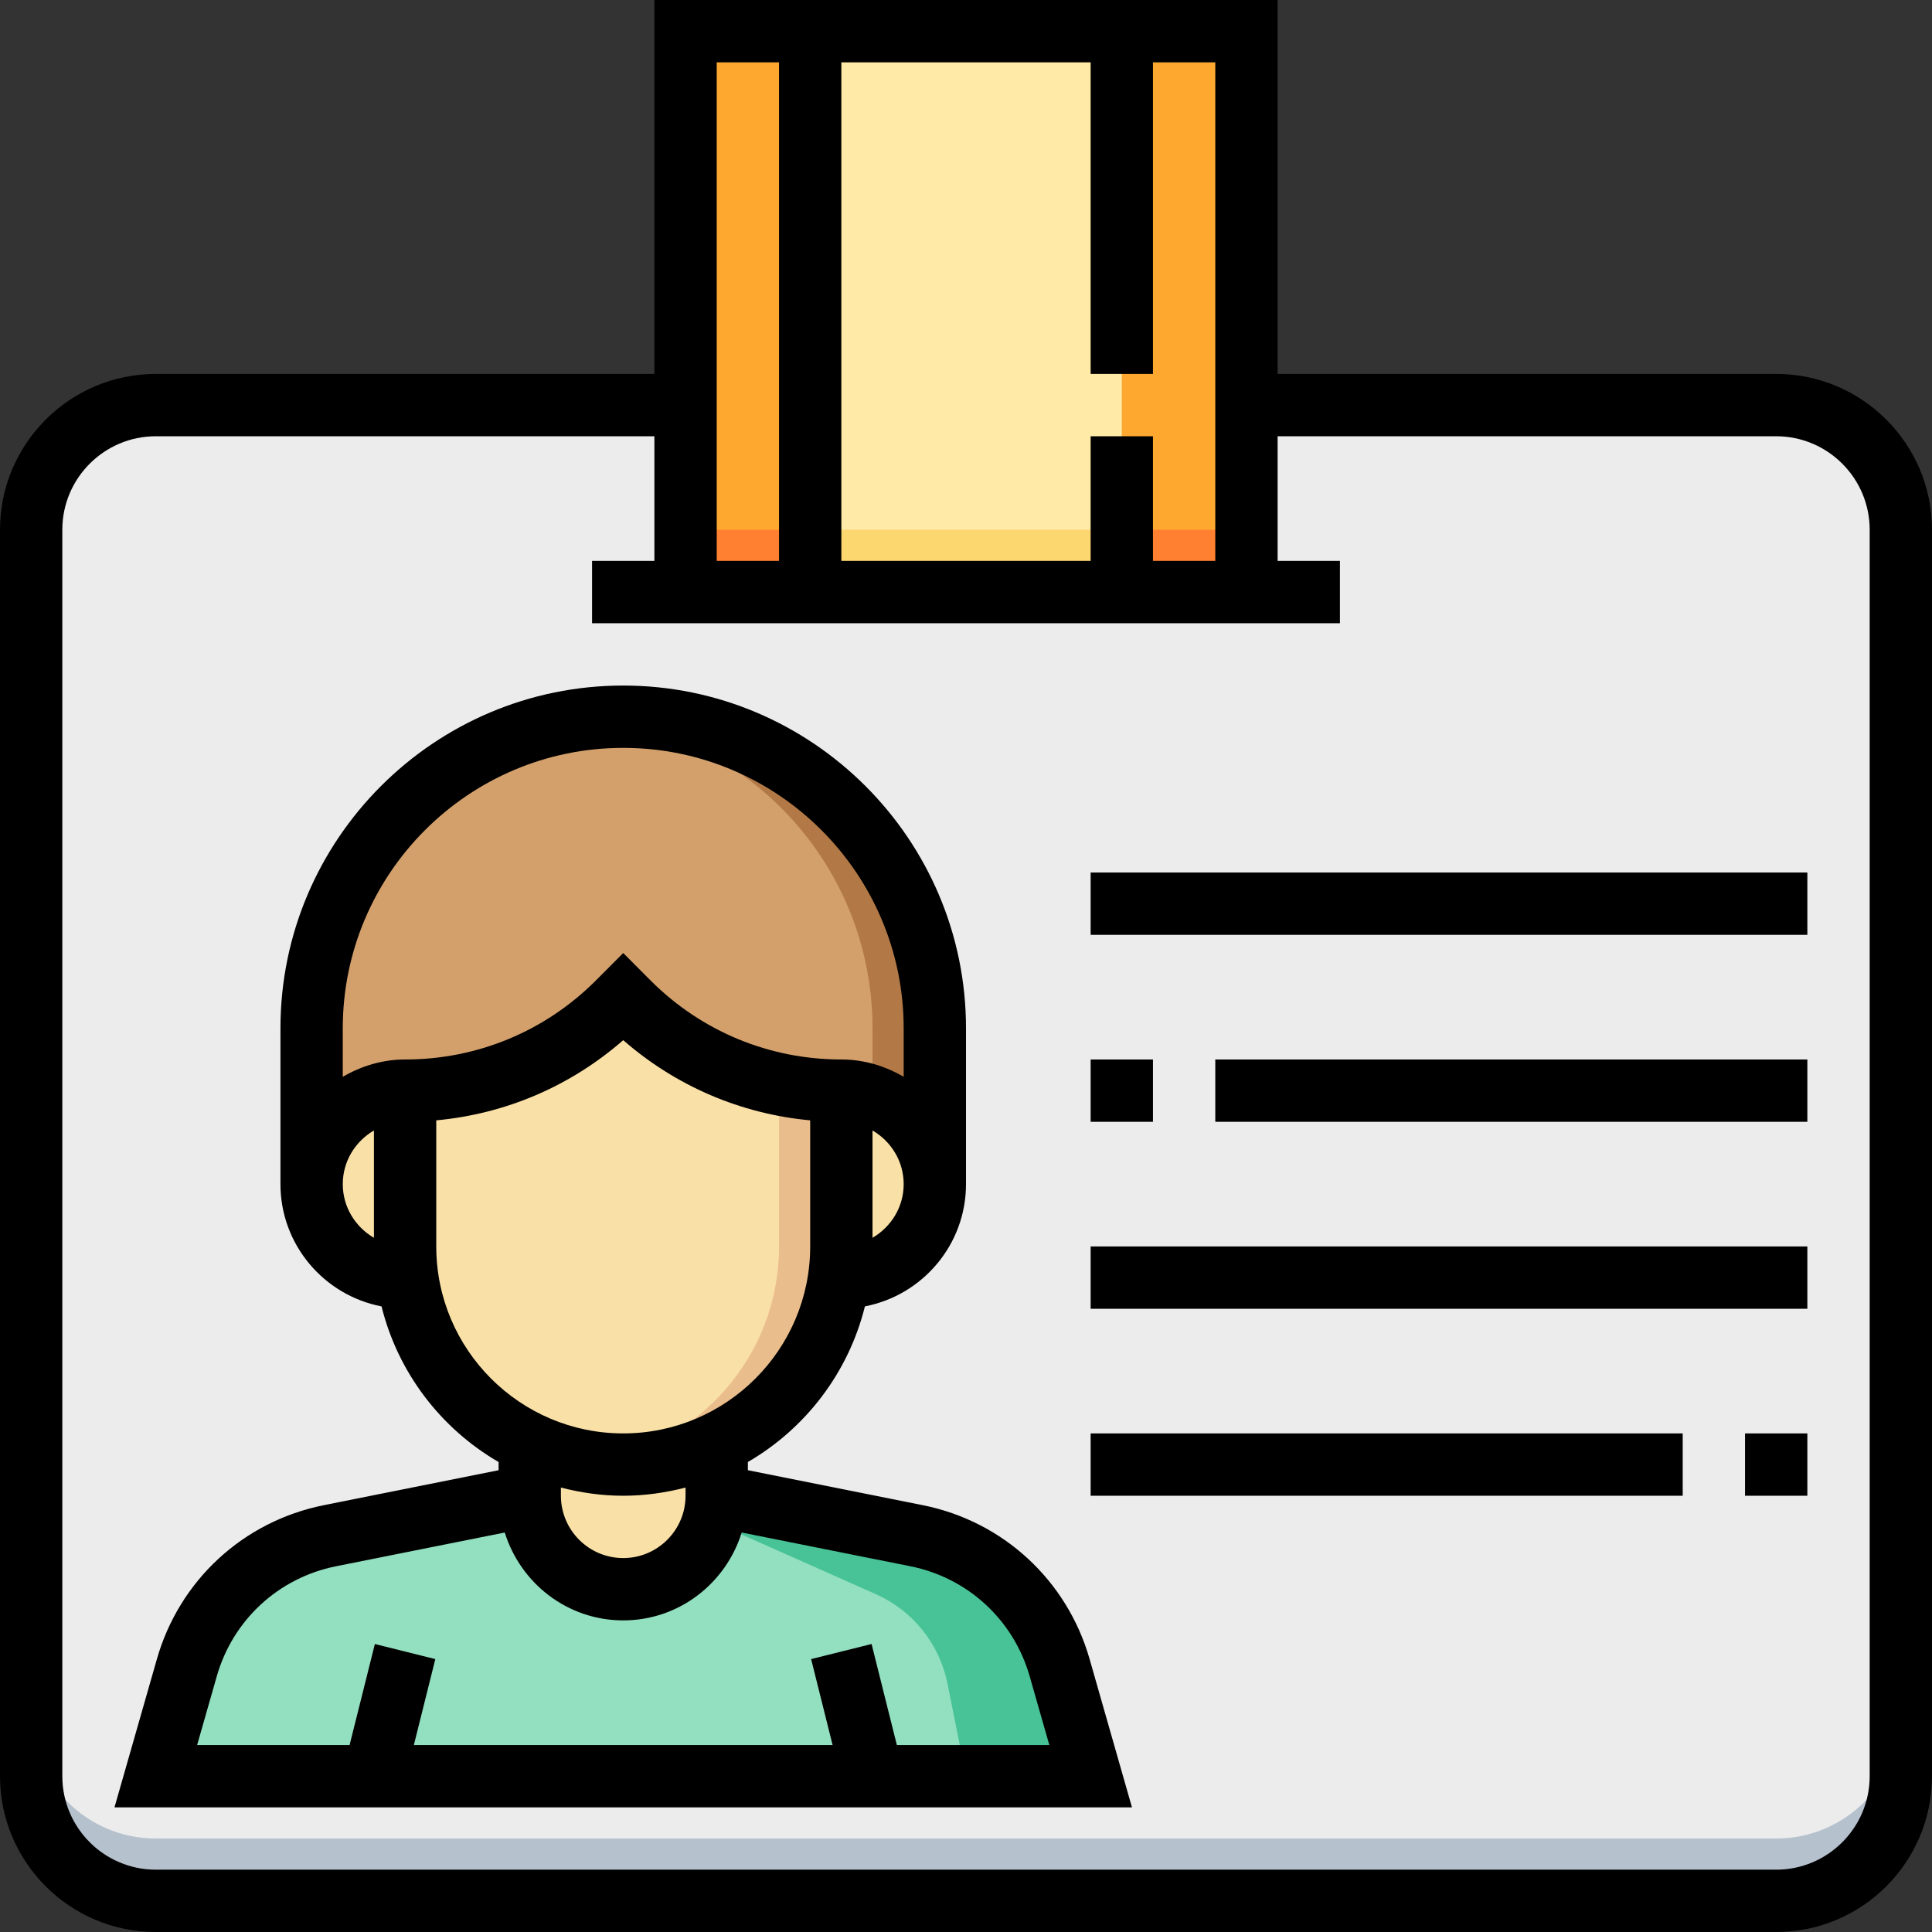 <svg xmlns="http://www.w3.org/2000/svg" xmlns:xlink="http://www.w3.org/1999/xlink" id="Capa_1" x="0px" y="0px" viewBox="0 0 496 496" style="enable-background:new 0 0 496 496;" xml:space="preserve">
<rect x="0" y="0" width="496" height="496" fill="#333333" stroke="none"/>
<path style="fill:#ECECEC;" d="M176,104H40c-17.672,0-32,14.328-32,32v320c0,17.672,14.328,32,32,32h416c17.672,0,32-14.328,32-32  V136c0-17.672-14.328-32-32-32H320H176z"></path>
<path style="fill:#B6C1CE;" d="M456,472H40c-17.672,0-32-14.328-32-32v16c0,17.672,14.328,32,32,32h416c17.672,0,32-14.328,32-32  v-16C488,457.672,473.672,472,456,472z"></path>
<path style="fill:#D3A06C;" d="M240,304v-40c0-44.184-35.816-80-80-80l0,0c-44.184,0-80,35.816-80,80v40H240z"></path>
<path style="fill:#B27946;" d="M160,184c-2.704,0-5.368,0.144-8,0.4c40.424,4.016,72,38.112,72,79.6v40h16v-40  C240,219.816,204.184,184,160,184z"></path>
<path style="fill:#92E0C0;" d="M184,384l51.304,10.264c17.624,3.528,31.8,16.6,36.736,33.88L280,456H40l7.96-27.856  c4.936-17.28,19.112-30.36,36.736-33.88L136,384H184z"></path>
<path style="fill:#48C397;" d="M248,456h32l-7.96-27.856c-4.936-17.28-19.112-30.352-36.736-33.88L184,384h-16l56.864,25.272  c9.488,4.216,16.344,12.784,18.384,22.968L248,456z"></path>
<g>
	<path style="fill:#F9E0A6;" d="M136,368v16c0,13.256,10.744,24,24,24l0,0c13.256,0,24-10.744,24-24v-16H136z"></path>
	<path style="fill:#F9E0A6;" d="M208,280h8c13.256,0,24,10.744,24,24l0,0c0,13.256-10.744,24-24,24h-8V280z"></path>
	<path style="fill:#F9E0A6;" d="M112,280h-8c-13.256,0-24,10.744-24,24l0,0c0,13.256,10.744,24,24,24h8V280z"></path>
	<path style="fill:#F9E0A6;" d="M104,280v40c0,30.928,25.072,56,56,56l0,0c30.928,0,56-25.072,56-56v-40l0,0   c-20.488,0-40.136-8.136-54.624-22.624L160,256l-1.376,1.376C144.136,271.864,124.488,280,104,280L104,280z"></path>
</g>
<path style="fill:#EABD8C;" d="M200,320c0,28.208-20.872,51.472-48,55.36c2.616,0.376,5.28,0.64,8,0.64c30.928,0,56-25.072,56-56  v-40c-5.424,0-10.776-0.608-16-1.712V320z"></path>
<rect x="176" y="8" style="fill:#FEA82F;" width="144" height="144"></rect>
<rect x="176" y="136" style="fill:#FF8031;" width="144" height="16"></rect>
<rect x="208" y="8" style="fill:#FFEAA7;" width="80" height="144"></rect>
<rect x="208" y="136" style="fill:#FCD770;" width="80" height="16"></rect>
<path d="M236.872,386.416L192,377.44v-2.104c14.8-8.592,25.824-22.928,30.048-39.952C236.808,332.544,248,319.576,248,304v-40  c0-48.52-39.48-88-88-88s-88,39.48-88,88v40c0,15.576,11.192,28.544,25.952,31.392c4.224,17.024,15.248,31.36,30.048,39.952v2.104  l-44.864,8.976c-20.656,4.128-37.08,19.272-42.864,39.528L29.392,464h261.216l-10.872-38.056  C273.944,405.688,257.52,390.536,236.872,386.416z M144,381.896c5.128,1.328,10.464,2.104,16,2.104s10.872-0.776,16-2.104V384  c0,8.824-7.176,16-16,16s-16-7.176-16-16V381.896z M224,317.776v-27.552c4.76,2.776,8,7.88,8,13.776S228.76,315,224,317.776z   M160,192c39.696,0,72,32.304,72,72v12.448c-4.728-2.752-10.144-4.448-16-4.448c-18.496,0-35.888-7.2-48.968-20.272L160,244.672  l-7.024,7.048C139.888,264.8,122.496,272,104,272c-5.856,0-11.272,1.696-16,4.448V264C88,224.304,120.304,192,160,192z M88,304  c0-5.896,3.24-11,8-13.776v27.552C91.24,315,88,309.896,88,304z M112,320v-32.376c17.816-1.648,34.48-8.776,48-20.584  c13.52,11.8,30.184,18.936,48,20.584V320c0,26.472-21.528,48-48,48S112,346.472,112,320z M230.248,448l-6.488-25.936l-15.52,3.872  L213.752,448H106.248l5.512-22.064l-15.52-3.872L89.752,448H50.608l5.048-17.664c4.136-14.472,15.864-25.28,30.616-28.232  l43.312-8.664C133.64,406.464,145.664,416,160,416s26.36-9.536,30.416-22.56l43.312,8.664c14.752,2.952,26.48,13.776,30.616,28.232  L269.392,448H230.248z"></path>
<path d="M456,96H328V0H168v96H40c-22.056,0-40,17.944-40,40v320c0,22.056,17.944,40,40,40h416c22.056,0,40-17.944,40-40V136  C496,113.944,478.056,96,456,96z M312,144h-16v-32h-16v32h-64V16h64v80h16V16h16V144z M200,16v128h-16V16H200z M480,456  c0,13.232-10.768,24-24,24H40c-13.232,0-24-10.768-24-24V136c0-13.232,10.768-24,24-24h128v32h-16v16h192v-16h-16v-32h128  c13.232,0,24,10.768,24,24V456z"></path>
<rect x="280" y="224" width="184" height="16"></rect>
<rect x="280" y="272" width="16" height="16"></rect>
<rect x="312" y="272" width="152" height="16"></rect>
<rect x="280" y="320" width="184" height="16"></rect>
<rect x="280" y="368" width="152" height="16"></rect>
<rect x="448" y="368" width="16" height="16"></rect>
<g>
</g>
<g>
</g>
<g>
</g>
<g>
</g>
<g>
</g>
<g>
</g>
<g>
</g>
<g>
</g>
<g>
</g>
<g>
</g>
<g>
</g>
<g>
</g>
<g>
</g>
<g>
</g>
<g>
</g>
</svg>